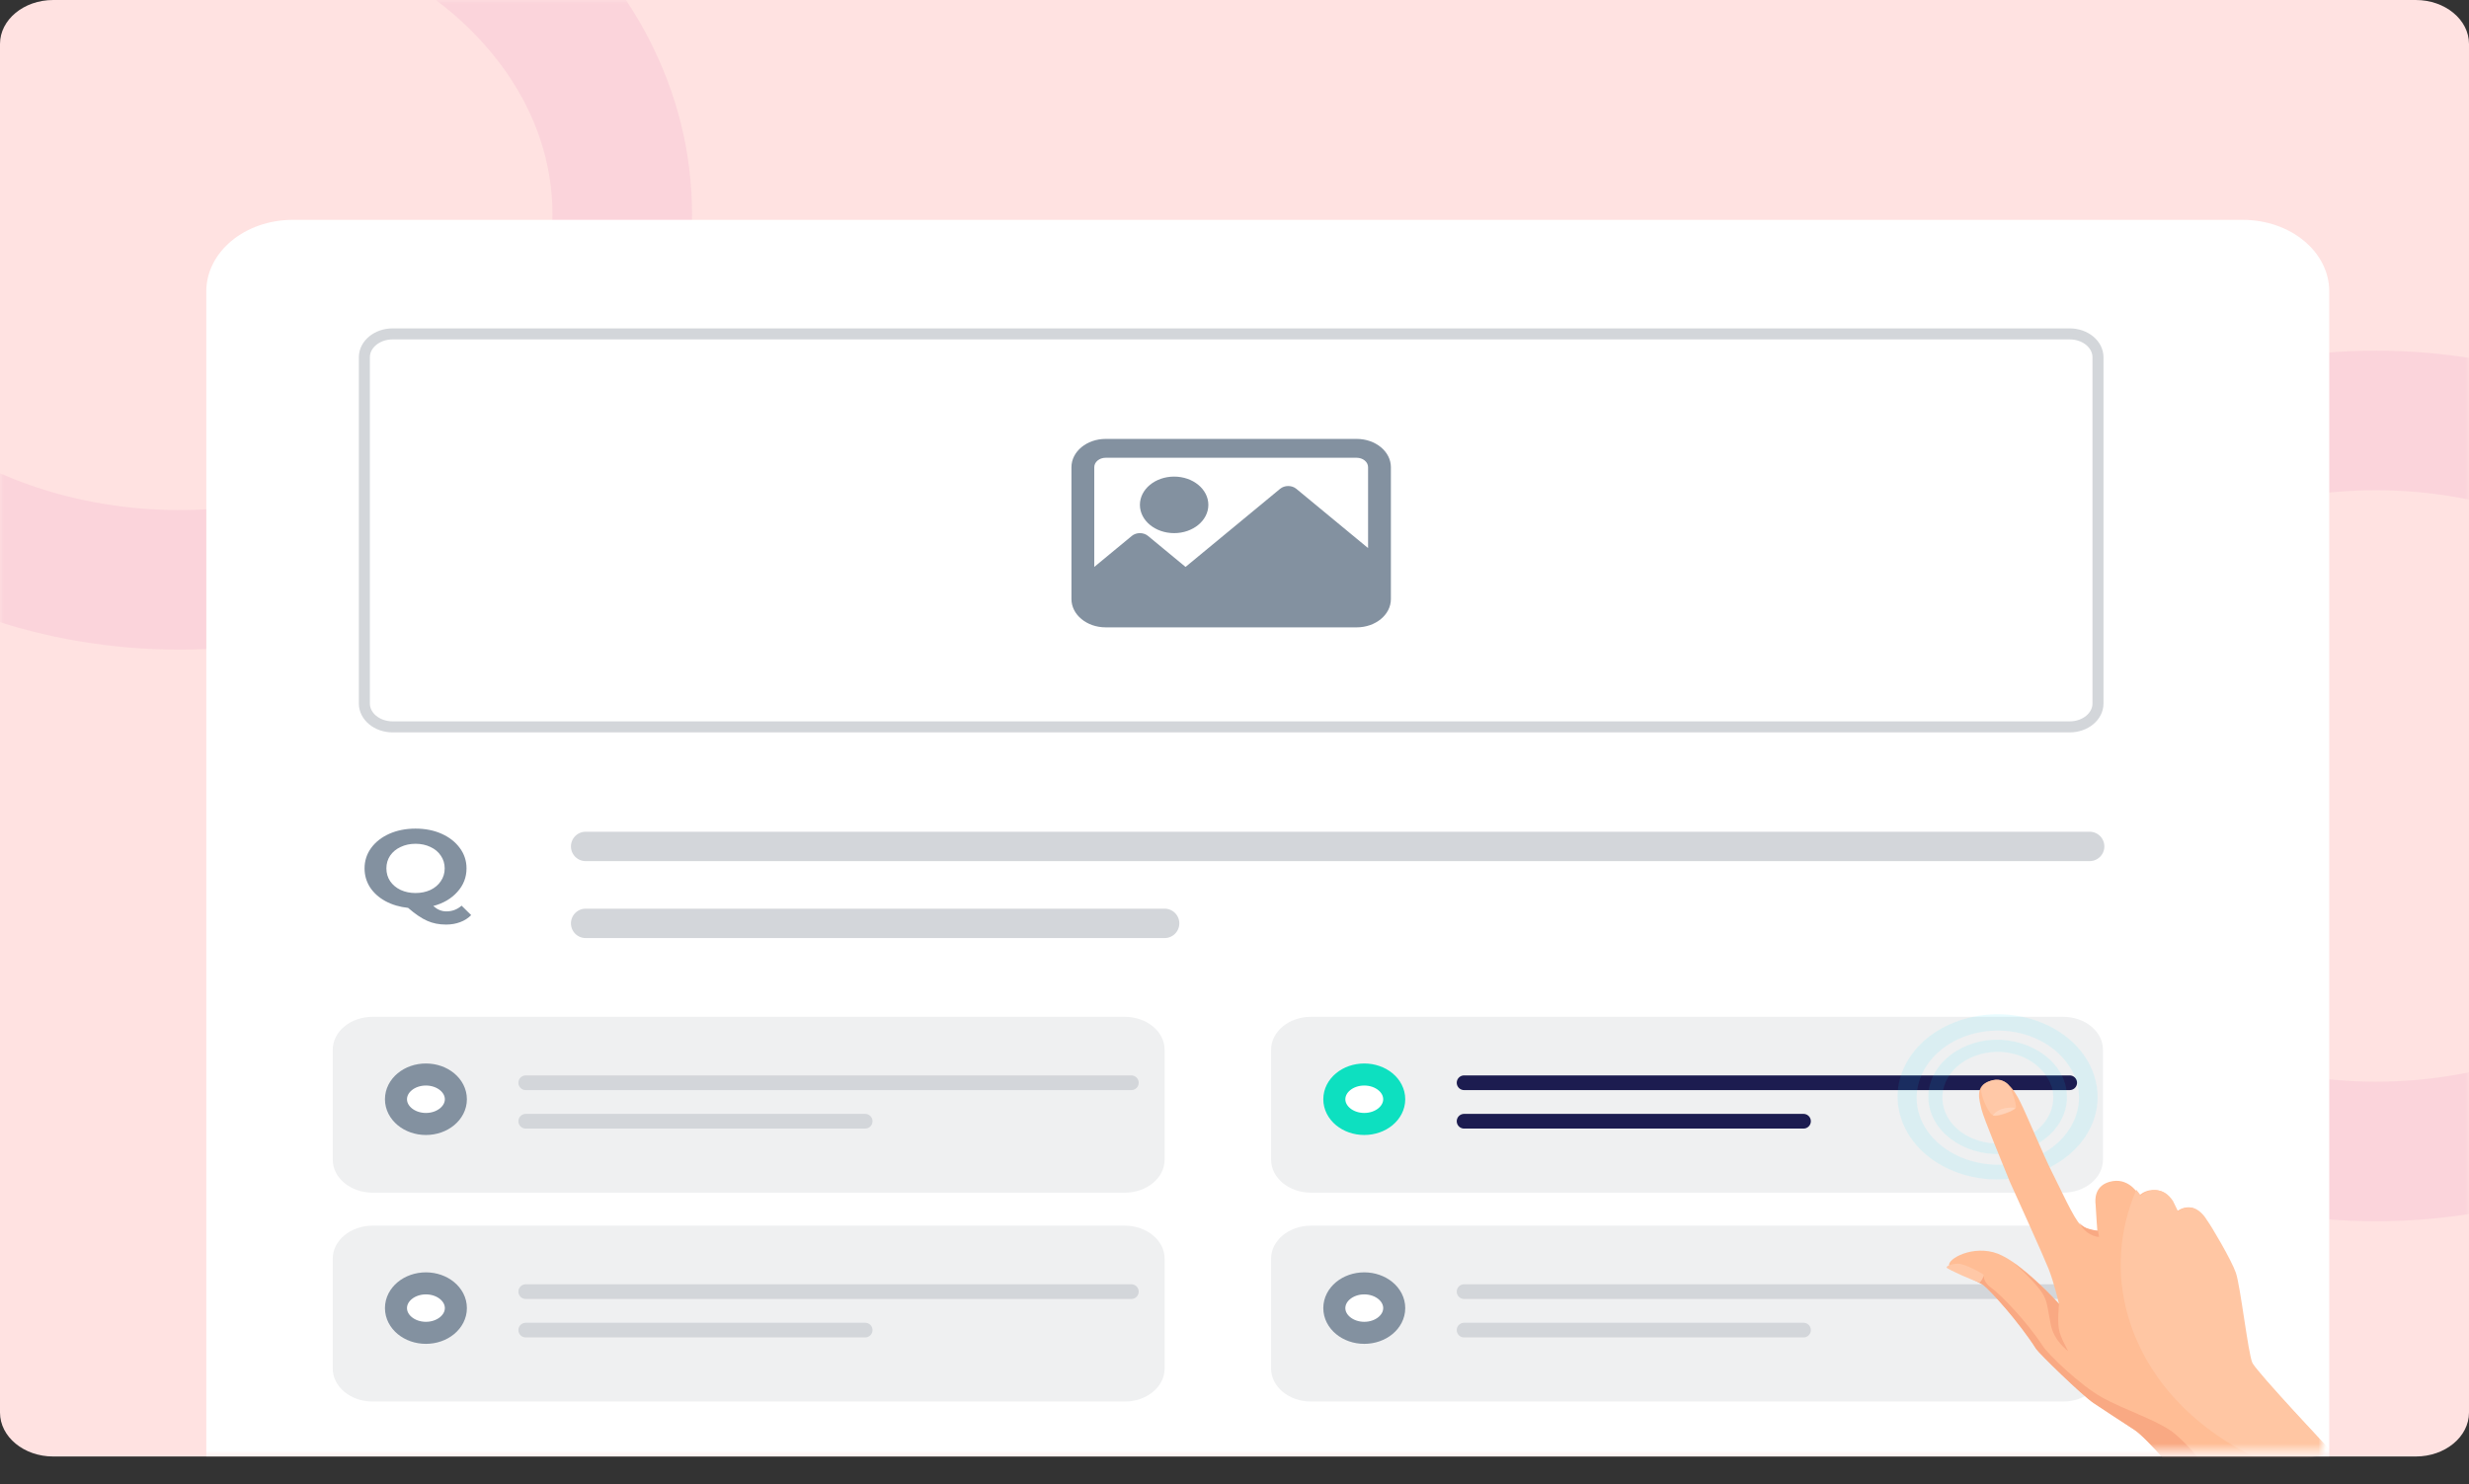 <svg width="336" height="202" viewBox="0 0 336 202" fill="none" xmlns="http://www.w3.org/2000/svg">
<rect x="0" y="0" width="336" height="202" fill="#333333" stroke="none"/>
<path d="M328.755 0H7.245C3.244 0 0 2.68 0 5.985V192.274C0 195.58 3.244 198.259 7.245 198.259H328.755C332.756 198.259 336 195.58 336 192.274V5.985C336 2.68 332.756 0 328.755 0Z" fill="#FFE2E1"/>
<mask id="mask0_0_426" style="mask-type:alpha" maskUnits="userSpaceOnUse" x="0" y="0" width="336" height="199">
<path d="M336 0H0V198.259H336V0Z" fill="#FFF2E6"/>
</mask>
<g mask="url(#mask0_0_426)">
<path opacity="0.7" d="M24.453 78.93C57.715 78.93 84.679 56.655 84.679 29.178C84.679 1.701 57.715 -20.574 24.453 -20.574C-8.809 -20.574 -35.774 1.701 -35.774 29.178C-35.774 56.655 -8.809 78.93 24.453 78.93Z" stroke="#FACFD9" stroke-width="19"/>
<path opacity="0.7" d="M323.321 156.737C356.583 156.737 383.547 134.462 383.547 106.985C383.547 79.508 356.583 57.233 323.321 57.233C290.059 57.233 263.094 79.508 263.094 106.985C263.094 134.462 290.059 156.737 323.321 156.737Z" stroke="#FACFD9" stroke-width="19"/>
<path d="M28.076 39.652C28.076 34.281 33.347 29.926 39.849 29.926H305.208C311.71 29.926 316.981 34.281 316.981 39.652V198.259H28.076V39.652Z" fill="white"/>
<path d="M64.121 124.567C63.71 124.986 63.209 125.305 62.617 125.524C62.038 125.743 61.398 125.853 60.697 125.853C59.755 125.853 58.904 125.684 58.143 125.345C57.383 125.016 56.513 124.427 55.535 123.579C54.388 123.459 53.361 123.155 52.456 122.666C51.562 122.178 50.862 121.549 50.355 120.781C49.86 120.003 49.612 119.145 49.612 118.207C49.612 117.18 49.908 116.257 50.5 115.439C51.103 114.611 51.931 113.963 52.981 113.494C54.044 113.025 55.233 112.791 56.549 112.791C57.866 112.791 59.049 113.025 60.1 113.494C61.15 113.963 61.977 114.611 62.581 115.439C63.185 116.257 63.487 117.18 63.487 118.207C63.487 119.425 63.07 120.491 62.237 121.409C61.416 122.327 60.323 122.966 58.959 123.325C59.26 123.584 59.55 123.768 59.828 123.878C60.118 123.998 60.426 124.058 60.752 124.058C61.537 124.058 62.225 123.798 62.817 123.28L64.121 124.567ZM52.583 118.207C52.583 118.856 52.752 119.434 53.09 119.943C53.44 120.452 53.917 120.851 54.521 121.14C55.125 121.419 55.801 121.559 56.549 121.559C57.298 121.559 57.974 121.419 58.578 121.14C59.182 120.851 59.653 120.452 59.991 119.943C60.341 119.434 60.516 118.856 60.516 118.207C60.516 117.559 60.341 116.98 59.991 116.472C59.653 115.963 59.182 115.569 58.578 115.29C57.974 115 57.298 114.856 56.549 114.856C55.801 114.856 55.125 115 54.521 115.29C53.917 115.569 53.44 115.963 53.09 116.472C52.752 116.98 52.583 117.559 52.583 118.207Z" fill="#8391A0"/>
<path d="M79.698 115.215H284.377" stroke="#D3D6DA" stroke-width="4" stroke-linecap="round"/>
<path d="M79.698 125.689H158.491" stroke="#D3D6DA" stroke-width="4" stroke-linecap="round"/>
<path d="M184.625 59.745H150.469C147.897 59.745 145.811 61.468 145.811 63.593V81.548C145.811 83.673 147.897 85.396 150.469 85.396H184.625C187.197 85.396 189.283 83.673 189.283 81.548V63.593C189.283 61.468 187.197 59.745 184.625 59.745ZM186.178 74.605L176.407 66.534C175.801 66.033 174.819 66.033 174.212 66.534L161.337 77.169L156.225 72.946C155.618 72.445 154.635 72.445 154.029 72.946L148.917 77.169V63.593C148.917 62.884 149.611 62.31 150.469 62.31H184.625C185.483 62.31 186.178 62.884 186.178 63.593V74.605Z" fill="#8391A0"/>
<path d="M159.784 72.57C162.357 72.57 164.442 70.848 164.442 68.723C164.442 66.598 162.357 64.875 159.784 64.875C157.212 64.875 155.127 66.598 155.127 68.723C155.127 70.848 157.212 72.57 159.784 72.57Z" fill="#8391A0"/>
<path d="M153.057 138.407H50.717C47.716 138.407 45.283 140.417 45.283 142.896V157.859C45.283 160.338 47.716 162.348 50.717 162.348H153.057C156.058 162.348 158.491 160.338 158.491 157.859V142.896C158.491 140.417 156.058 138.407 153.057 138.407Z" fill="#EFF0F1"/>
<path d="M71.547 147.385H153.962" stroke="#D3D6DA" stroke-width="2" stroke-linecap="round"/>
<path d="M71.547 152.622H117.736" stroke="#D3D6DA" stroke-width="2" stroke-linecap="round"/>
<path d="M57.962 152.996C60.213 152.996 62.038 151.489 62.038 149.63C62.038 147.77 60.213 146.263 57.962 146.263C55.711 146.263 53.887 147.77 53.887 149.63C53.887 151.489 55.711 152.996 57.962 152.996Z" fill="white" stroke="#8391A0" stroke-width="3"/>
<path d="M153.057 166.837H50.717C47.716 166.837 45.283 168.847 45.283 171.326V186.289C45.283 188.768 47.716 190.778 50.717 190.778H153.057C156.058 190.778 158.491 188.768 158.491 186.289V171.326C158.491 168.847 156.058 166.837 153.057 166.837Z" fill="#EFF0F1"/>
<path d="M71.547 175.815H153.962" stroke="#D3D6DA" stroke-width="2" stroke-linecap="round"/>
<path d="M71.547 181.052H117.736" stroke="#D3D6DA" stroke-width="2" stroke-linecap="round"/>
<path d="M57.962 181.426C60.213 181.426 62.038 179.919 62.038 178.059C62.038 176.2 60.213 174.693 57.962 174.693C55.711 174.693 53.887 176.2 53.887 178.059C53.887 179.919 55.711 181.426 57.962 181.426Z" fill="white" stroke="#8391A0" stroke-width="3"/>
<path d="M280.755 138.407H178.415C175.414 138.407 172.981 140.417 172.981 142.896V157.859C172.981 160.338 175.414 162.348 178.415 162.348H280.755C283.756 162.348 286.189 160.338 286.189 157.859V142.896C286.189 140.417 283.756 138.407 280.755 138.407Z" fill="#EFF0F1"/>
<path d="M199.245 147.385H281.66" stroke="#1C1C50" stroke-width="2" stroke-linecap="round"/>
<path d="M199.245 152.622H245.434" stroke="#1C1C50" stroke-width="2" stroke-linecap="round"/>
<path d="M185.66 152.996C187.911 152.996 189.736 151.489 189.736 149.63C189.736 147.77 187.911 146.263 185.66 146.263C183.41 146.263 181.585 147.77 181.585 149.63C181.585 151.489 183.41 152.996 185.66 152.996Z" fill="white" stroke="#0DE0C0" stroke-width="3"/>
<path d="M280.755 166.837H178.415C175.414 166.837 172.981 168.847 172.981 171.326V186.289C172.981 188.768 175.414 190.778 178.415 190.778H280.755C283.756 190.778 286.189 188.768 286.189 186.289V171.326C286.189 168.847 283.756 166.837 280.755 166.837Z" fill="#EFF0F1"/>
<path d="M199.245 175.815H281.66" stroke="#D3D6DA" stroke-width="2" stroke-linecap="round"/>
<path d="M199.245 181.052H245.434" stroke="#D3D6DA" stroke-width="2" stroke-linecap="round"/>
<path d="M185.66 181.426C187.911 181.426 189.736 179.919 189.736 178.059C189.736 176.2 187.911 174.693 185.66 174.693C183.41 174.693 181.585 176.2 181.585 178.059C181.585 179.919 183.41 181.426 185.66 181.426Z" fill="white" stroke="#8391A0" stroke-width="3"/>
</g>
<mask id="mask1_0_426" style="mask-type:alpha" maskUnits="userSpaceOnUse" x="27" y="29" width="290" height="169">
<path d="M27.17 38.904C27.17 33.532 32.441 29.178 38.943 29.178H304.302C310.805 29.178 316.075 33.532 316.075 38.904V197.511H27.17V38.904Z" fill="#DE7878"/>
</mask>
<g mask="url(#mask1_0_426)">
<g opacity="0.3">
<path opacity="0.3" d="M274.092 156.872C268.988 157.905 263.907 155.267 262.69 151.16C261.44 146.944 264.633 142.746 269.605 141.74C274.577 140.734 279.79 143.346 281.008 147.453C282.257 151.669 279.195 155.84 274.092 156.872ZM270.086 143.362C266.03 144.182 263.56 147.546 264.553 150.897C265.546 154.248 269.619 156.288 273.675 155.467C277.732 154.647 280.201 151.283 279.208 147.932C278.084 144.607 274.142 142.541 270.086 143.362Z" fill="#12E1FF"/>
<path opacity="0.3" d="M275.085 160.223C267.758 161.706 260.427 158.033 258.633 151.98C256.838 145.927 261.285 139.872 268.612 138.389C275.939 136.907 283.27 140.579 285.064 146.633C286.859 152.686 282.413 158.741 275.085 160.223ZM269.253 140.551C263.364 141.742 259.709 146.721 261.151 151.585C262.593 156.449 268.62 159.469 274.508 158.278C280.396 157.086 284.052 152.108 282.61 147.244C281.006 142.298 275.141 139.36 269.253 140.551Z" fill="#12E1FF"/>
</g>
<path d="M297.353 201.852C297.353 201.852 292.188 195.694 290.467 194.586C288.747 193.478 286.092 191.717 284.938 190.953C283.327 189.9 277.437 184.118 277.091 183.574C274.665 179.774 270.821 175.57 269.864 174.844C268.189 173.574 265.089 173.128 265.247 172.1C265.407 171.071 269.219 169.227 272.51 170.937C275.887 172.629 280.208 177.503 280.208 177.503C280.208 177.503 279.526 174.576 278.793 172.732C278.061 170.887 274.306 162.604 273.508 160.849C272.797 159.077 269.888 152.079 269.653 150.977C269.419 149.875 268.622 147.813 270.834 147.136C272.87 146.494 274.018 148.177 274.926 149.986C275.833 151.795 278.118 157.311 279.241 159.536C280.344 161.689 282.264 165.975 283.133 166.719C284.003 167.462 285.423 167.558 285.423 167.558C285.423 167.558 285.241 165.066 285.183 163.928C285.12 163.404 284.935 161.22 287.496 160.778C289.879 160.372 291.134 162.724 291.134 162.724C291.134 162.724 291.771 162.059 292.864 161.991C294.045 161.906 294.829 162.36 295.522 163.446C295.738 163.862 296.234 164.911 296.234 164.911C296.234 164.911 296.894 164.318 297.921 164.34C299.056 164.417 299.771 165.575 300.226 166.173C300.595 166.788 303.474 171.493 304.075 173.21C304.678 174.928 305.826 184.122 306.408 185.46C306.991 186.798 317.373 197.726 317.373 197.726L297.332 201.781L297.353 201.852Z" fill="#FFBD95"/>
<path d="M270.922 147.118C271.929 146.761 272.67 147.071 273.171 147.506C273.649 147.869 274.487 150.382 274.332 150.797C274.176 151.211 271.832 152.069 271.31 151.868C270.59 151.63 269.75 149.425 269.666 148.828C269.473 148.177 269.739 147.511 270.922 147.118Z" fill="#FFC8A7"/>
<path d="M273.99 171.864C273.99 171.864 276.71 173.843 279.252 176.47C279.643 176.851 280.208 177.503 280.208 177.503C280.208 177.503 279.976 179.849 280.188 180.879C280.313 181.926 281.46 183.917 281.46 183.917C281.46 183.917 279.479 182.555 279.056 180.188C278.716 178.418 278.613 177.443 278.332 176.81C277.709 175.019 273.99 171.864 273.99 171.864Z" fill="#F9A983"/>
<path d="M291.33 162.761C291.33 162.761 292.223 167.026 292.743 167.84C293.284 168.727 293.915 169.289 294.352 169.201C294.965 169.076 294.729 168.281 294.145 167.25C293.474 166.236 291.33 162.761 291.33 162.761Z" fill="#F9A983"/>
<path d="M296.431 164.948C296.431 164.948 297.267 167.768 297.787 168.582C298.306 169.396 298.718 169.85 299.178 169.833C299.637 169.817 299.683 169.348 299.315 168.733C298.689 167.557 296.431 164.948 296.431 164.948Z" fill="#F9A983"/>
<path d="M282.96 166.447C282.96 166.447 283.436 167.424 284.328 167.933C285.221 168.442 285.659 168.354 285.659 168.354L285.511 167.54C285.511 167.54 284.834 167.448 284.223 167.265C283.416 167.045 282.96 166.447 282.96 166.447Z" fill="#F9A983"/>
<path d="M271.2 151.814C271.723 152.014 274 151.247 274.244 150.815C273.938 150.723 273.195 150.721 272.429 150.952C271.597 151.273 271.332 151.633 271.2 151.814Z" fill="#FFD3B9"/>
<path d="M295.319 194.678C292.793 193.042 289.324 191.982 286.122 190.254C283.006 188.509 278.703 184.321 278.011 183.235C275.65 179.651 272.216 176.208 271.15 175.427C268.93 173.884 271.077 172.99 268.556 174.189C268.993 174.408 269.449 174.698 269.886 174.916C270.843 175.643 274.687 179.846 277.112 183.647C277.459 184.19 283.348 189.972 284.959 191.026C286.113 191.789 288.769 193.55 290.489 194.658C292.209 195.766 297.375 201.925 297.375 201.925L301.225 201.146C299.752 198.992 297.06 195.858 295.319 194.678Z" fill="#F9A983"/>
<path d="M269.407 174.553C269.582 174.518 270.068 173.653 269.938 173.527C269.895 173.382 267.346 171.982 266.428 172.014C265.51 172.046 264.852 172.333 264.917 172.55C264.981 172.767 269.144 174.607 269.407 174.553Z" fill="#FFC8A7"/>
<path d="M304.272 173.248C303.649 171.458 300.878 166.807 300.423 166.209C300.055 165.594 299.253 164.453 298.117 164.377C296.981 164.3 296.431 164.948 296.431 164.948C296.431 164.948 295.934 163.899 295.718 163.483C295.047 162.469 294.241 161.943 293.061 162.028C291.968 162.096 291.329 162.761 291.329 162.761C291.329 162.761 291.134 162.418 290.722 161.964C288.418 167.335 287.88 173.345 289.66 179.346C292.382 188.528 299.88 195.671 309.343 199.427L317.482 197.78C317.482 197.78 307.187 186.835 306.517 185.515C305.935 184.177 304.895 175.037 304.272 173.248Z" fill="#FFC6A3"/>
<path d="M281.66 45.45H53.434C51.308 45.45 49.585 46.873 49.585 48.63V95.763C49.585 97.519 51.308 98.943 53.434 98.943H281.66C283.786 98.943 285.509 97.519 285.509 95.763V48.63C285.509 46.873 283.786 45.45 281.66 45.45Z" stroke="#D3D6DA" stroke-width="1.5"/>
</g>
</svg>
